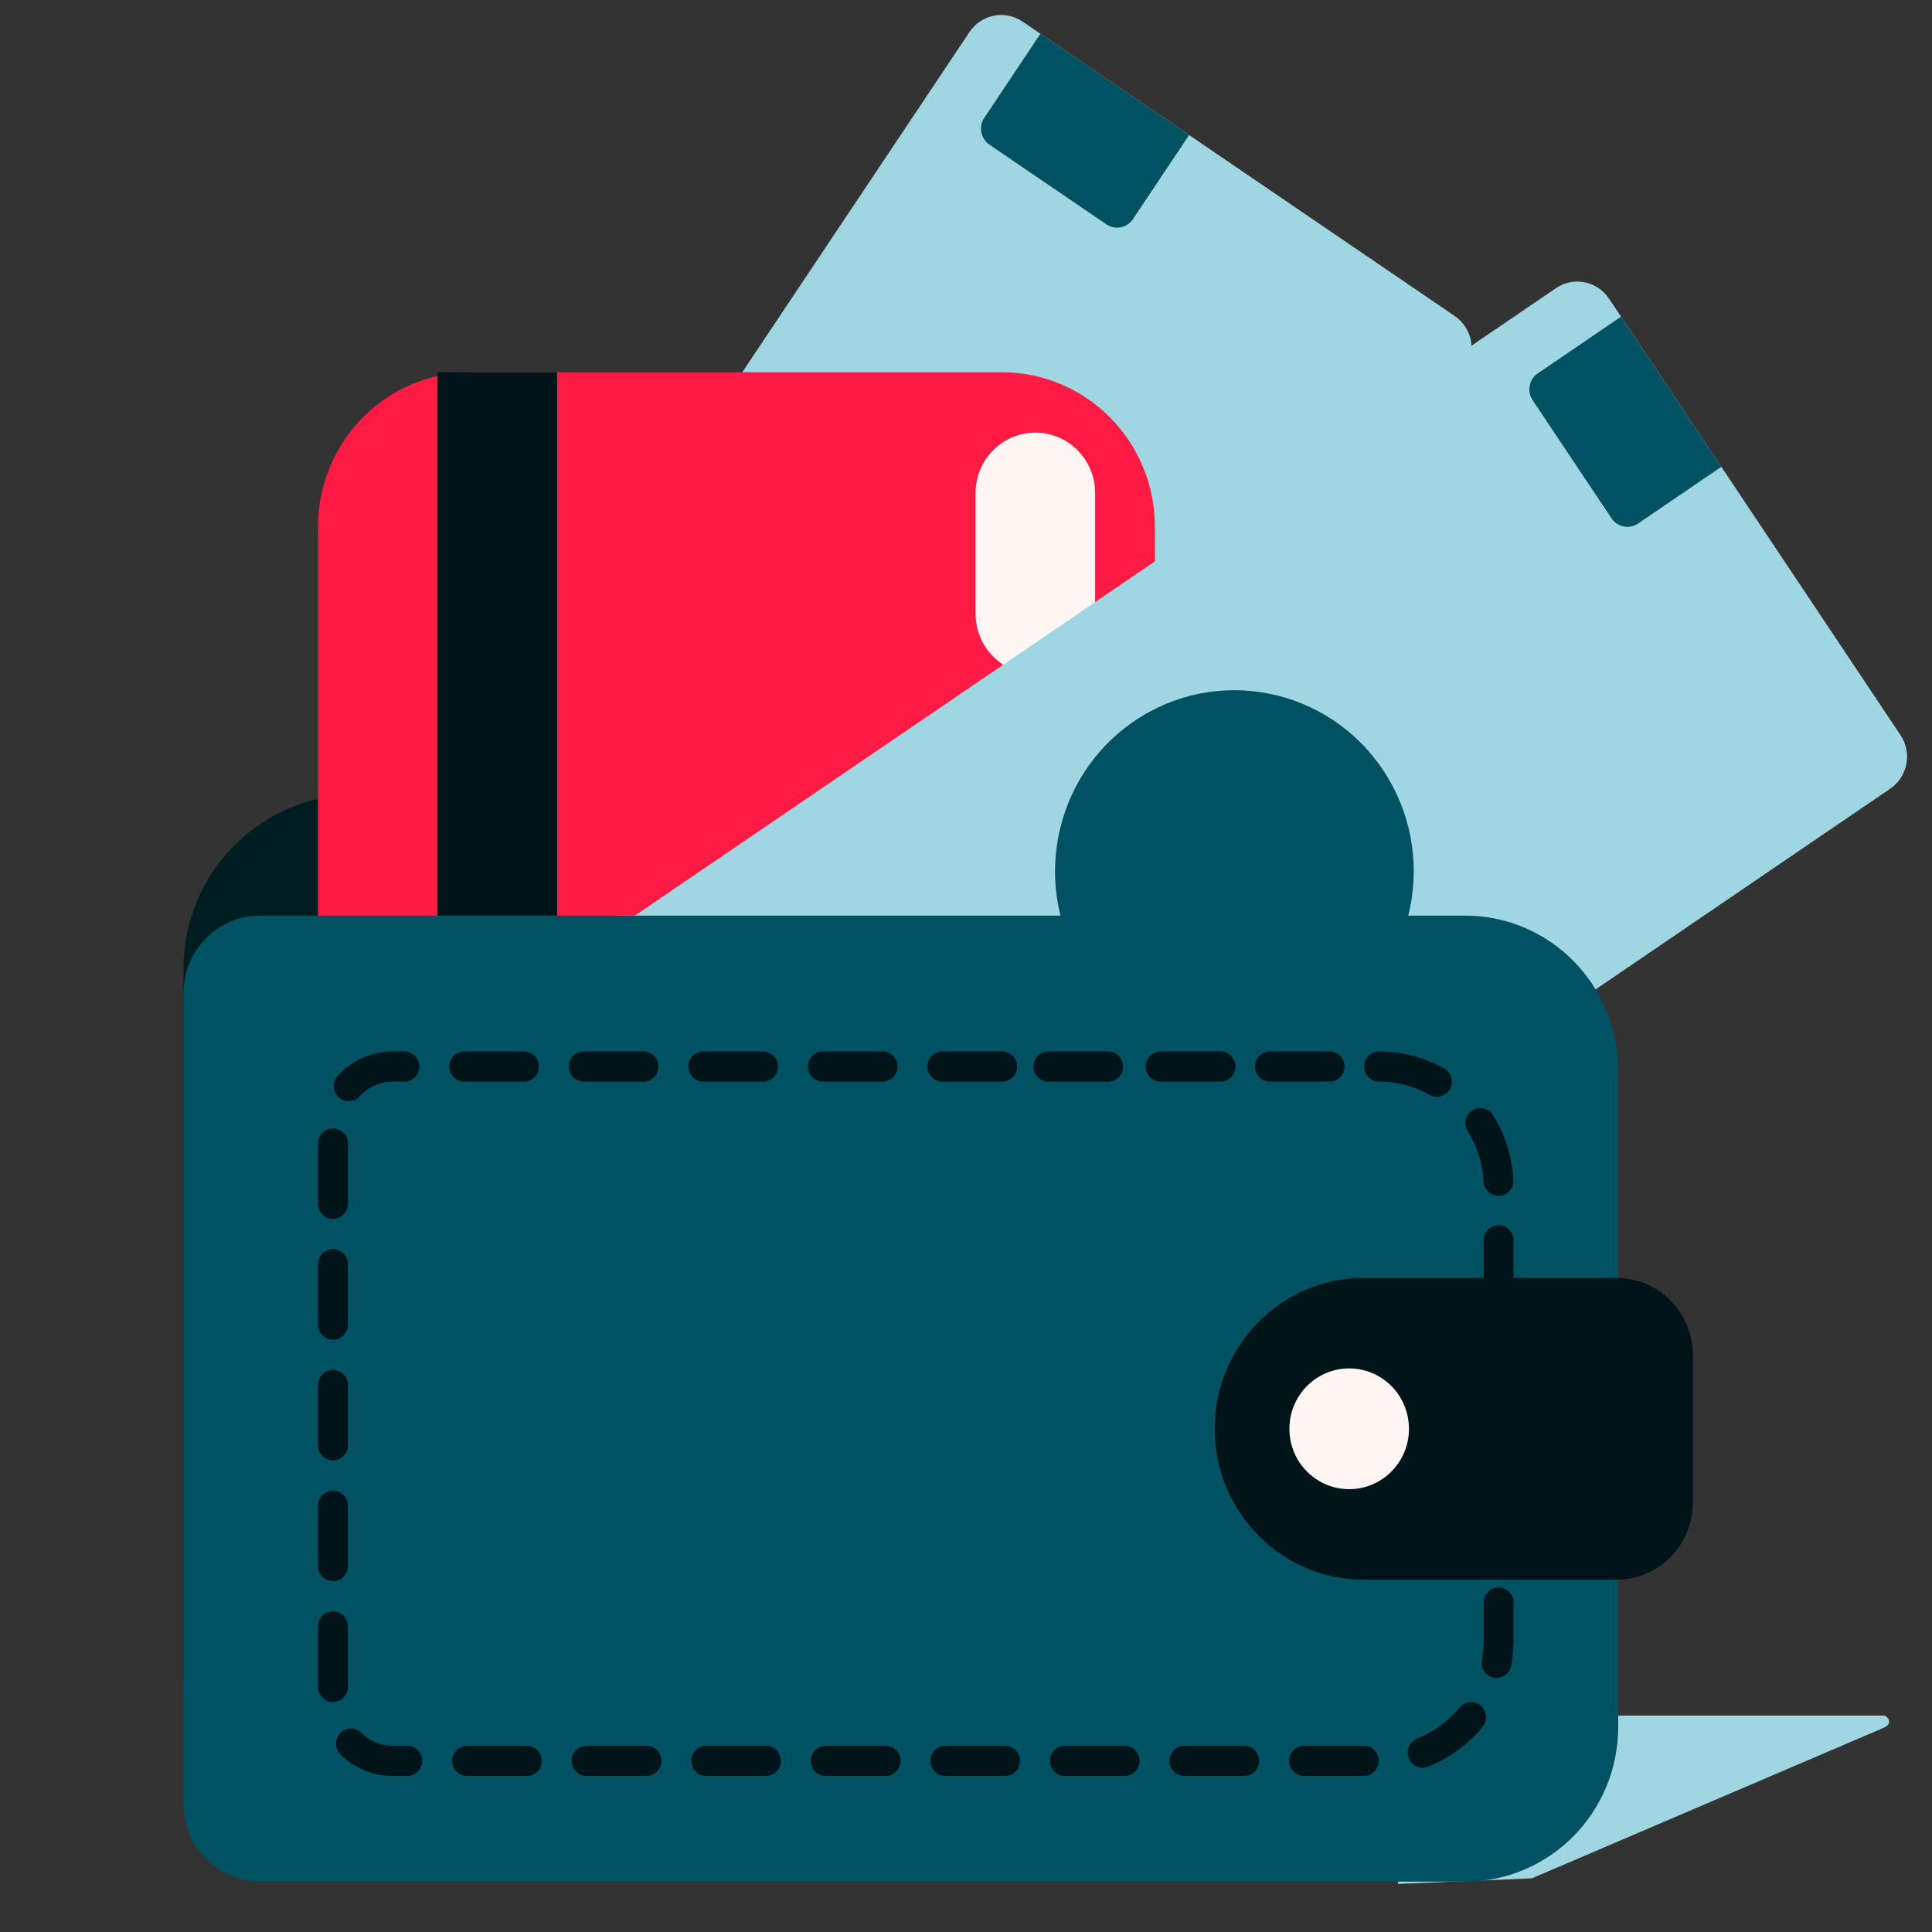 <svg width="100" height="100" viewBox="0 0 100 100" fill="none" xmlns="http://www.w3.org/2000/svg">
<rect x="0" y="0" width="100" height="100" fill="#333333" stroke="none"/>
<path fill-rule="evenodd" clip-rule="evenodd" d="M79.291 97.222L97.545 89.41C97.545 89.41 97.782 89.31 97.782 89.109C97.782 88.907 97.545 88.798 97.545 88.798H72.356V97.511L79.291 97.222Z" fill="#A0D6E2"/>
<path d="M9.499 50.142C9.499 45.171 13.488 41.142 18.41 41.142H40.254C44.628 41.142 48.175 44.723 48.175 49.142V83.142C48.175 87.56 44.628 91.142 40.254 91.142H13.459C11.272 91.142 9.499 89.351 9.499 87.142V50.142Z" fill="#001E22"/>
<path d="M14.865 58.114C13.958 57.497 13.719 56.254 14.331 55.338L50.18 1.658C50.791 0.742 52.022 0.5 52.929 1.118L75.296 16.356C76.203 16.974 76.442 18.217 75.831 19.133L39.981 72.813C39.37 73.728 38.139 73.97 37.232 73.353L14.865 58.114Z" fill="#A0D6E2"/>
<path d="M51.136 28.168C55.386 31.063 56.508 36.89 53.641 41.182C50.774 45.475 45.005 46.608 40.755 43.712C36.505 40.817 35.384 34.99 38.251 30.698C41.117 26.405 46.886 25.272 51.136 28.168Z" fill="#00141A"/>
<path d="M51.213 7.488C50.76 7.179 50.64 6.558 50.946 6.1L53.852 1.747L61.548 6.99L58.641 11.342C58.335 11.8 57.72 11.921 57.267 11.612L51.213 7.488Z" fill="#005162"/>
<path d="M20.069 54.122C19.616 53.813 19.496 53.191 19.802 52.733L20.425 51.801C20.731 51.343 21.346 51.222 21.799 51.531L25.288 53.907C25.741 54.216 25.861 54.838 25.555 55.296L24.932 56.228C24.627 56.686 24.011 56.807 23.558 56.498L20.069 54.122Z" fill="#00141A"/>
<path d="M27.765 59.364C27.311 59.055 27.192 58.434 27.497 57.976L28.12 57.043C28.426 56.585 29.041 56.464 29.495 56.773L32.983 59.15C33.437 59.459 33.556 60.08 33.251 60.538L32.628 61.471C32.322 61.928 31.706 62.049 31.253 61.74L27.765 59.364Z" fill="#00141A"/>
<path d="M35.46 64.607C35.006 64.298 34.887 63.677 35.193 63.219L35.815 62.286C36.121 61.828 36.737 61.708 37.19 62.016L40.678 64.393C41.132 64.702 41.252 65.323 40.946 65.781L40.323 66.714C40.017 67.172 39.402 67.292 38.948 66.984L35.46 64.607Z" fill="#00141A"/>
<path d="M16.46 27.267C16.46 22.848 20.007 19.267 24.381 19.267H51.856C56.231 19.267 59.777 22.848 59.777 27.267V73.767C59.777 78.185 56.231 81.767 51.856 81.767H24.381C20.007 81.767 16.46 78.185 16.46 73.767V27.267Z" fill="#FF1B44"/>
<path fill-rule="evenodd" clip-rule="evenodd" d="M50.495 25.517C50.495 23.791 51.88 22.392 53.589 22.392C55.298 22.392 56.683 23.791 56.683 25.517V31.767C56.683 33.492 55.298 34.892 53.589 34.892C51.88 34.892 50.495 33.492 50.495 31.767V25.517Z" fill="#FFF6F3"/>
<path fill-rule="evenodd" clip-rule="evenodd" d="M28.837 81.767V19.267H22.648V81.767H28.837Z" fill="#00141A"/>
<path fill-rule="evenodd" clip-rule="evenodd" d="M38.119 78.642V47.392H31.931V78.642H38.119Z" fill="#FFF6F3"/>
<path d="M26.85 53.901C26.238 52.986 26.478 51.742 27.384 51.125L80.533 14.917C81.44 14.299 82.67 14.541 83.282 15.457L98.369 38.048C98.981 38.964 98.742 40.207 97.835 40.825L44.686 77.032C43.779 77.65 42.549 77.408 41.937 76.493L26.85 53.901Z" fill="#A0D6E2"/>
<path d="M71.587 39.859C74.454 44.151 73.332 49.978 69.082 52.873C64.832 55.769 59.063 54.636 56.197 50.343C53.33 46.051 54.451 40.224 58.701 37.329C62.951 34.434 68.72 35.566 71.587 39.859Z" fill="#005162"/>
<path d="M79.329 20.714C79.023 20.256 79.142 19.634 79.596 19.326L83.905 16.39L89.096 24.162L84.786 27.098C84.333 27.407 83.718 27.286 83.412 26.828L79.329 20.714Z" fill="#005162"/>
<path d="M33.156 52.168C32.851 51.71 32.97 51.089 33.423 50.78L34.347 50.151C34.8 49.842 35.416 49.963 35.721 50.42L38.075 53.944C38.38 54.402 38.261 55.023 37.807 55.332L36.884 55.961C36.431 56.27 35.815 56.149 35.51 55.691L33.156 52.168Z" fill="#00141A"/>
<path d="M38.347 59.94C38.041 59.483 38.161 58.861 38.614 58.552L39.538 57.923C39.991 57.614 40.606 57.735 40.912 58.193L43.265 61.716C43.571 62.174 43.451 62.796 42.998 63.105L42.075 63.734C41.621 64.043 41.006 63.922 40.7 63.464L38.347 59.94Z" fill="#00141A"/>
<path d="M43.537 67.713C43.231 67.255 43.351 66.633 43.804 66.325L44.728 65.695C45.181 65.387 45.797 65.507 46.102 65.965L48.456 69.489C48.761 69.947 48.642 70.568 48.188 70.877L47.265 71.506C46.812 71.815 46.196 71.694 45.89 71.236L43.537 67.713Z" fill="#00141A"/>
<path d="M9.499 51.392C9.499 49.182 11.272 47.392 13.459 47.392H75.835C80.21 47.392 83.756 50.973 83.756 55.392V89.392C83.756 93.81 80.21 97.392 75.835 97.392H13.459C11.272 97.392 9.499 95.601 9.499 93.392V51.392Z" fill="#005162"/>
<path fill-rule="evenodd" clip-rule="evenodd" d="M75.052 56.363C75.26 55.986 75.125 55.51 74.751 55.301C73.728 54.728 72.575 54.423 71.38 54.423C70.953 54.423 70.606 54.773 70.606 55.204C70.606 55.636 70.953 55.985 71.38 55.985C72.311 55.985 73.206 56.222 74.001 56.667C74.375 56.877 74.845 56.74 75.052 56.363ZM77.601 61.892C78.027 61.868 78.354 61.5 78.331 61.069C78.267 59.867 77.902 58.72 77.278 57.717C77.051 57.352 76.573 57.242 76.211 57.471C75.85 57.701 75.741 58.183 75.968 58.549C76.453 59.328 76.737 60.219 76.787 61.154C76.81 61.584 77.174 61.915 77.601 61.892ZM78.342 67.323C78.342 67.755 77.995 68.105 77.568 68.105C77.141 68.105 76.795 67.755 76.795 67.323V64.198C76.795 63.767 77.141 63.417 77.568 63.417C77.995 63.417 78.342 63.767 78.342 64.198V67.323ZM77.568 74.355C77.995 74.355 78.342 74.005 78.342 73.573V70.448C78.342 70.017 77.995 69.667 77.568 69.667C77.141 69.667 76.795 70.017 76.795 70.448V73.573C76.795 74.005 77.141 74.355 77.568 74.355ZM78.342 79.823C78.342 80.255 77.995 80.605 77.568 80.605C77.141 80.605 76.795 80.255 76.795 79.823V76.698C76.795 76.267 77.141 75.917 77.568 75.917C77.995 75.917 78.342 76.267 78.342 76.698V79.823ZM77.314 86.836C77.733 86.917 78.138 86.638 78.219 86.215C78.3 85.781 78.342 85.339 78.342 84.892V82.948C78.342 82.517 77.995 82.167 77.568 82.167C77.141 82.167 76.795 82.517 76.795 82.948V84.892C76.795 85.241 76.762 85.585 76.699 85.922C76.619 86.346 76.894 86.755 77.314 86.836ZM73.918 91.441C73.52 91.598 73.072 91.4 72.916 90.998C72.76 90.596 72.956 90.143 73.354 89.986C74.207 89.648 74.962 89.095 75.548 88.383C75.821 88.051 76.309 88.005 76.637 88.281C76.966 88.556 77.011 89.049 76.738 89.381C75.986 90.296 75.016 91.007 73.918 91.441ZM66.719 91.142C66.719 91.573 67.066 91.923 67.493 91.923H70.587C71.014 91.923 71.36 91.573 71.36 91.142C71.36 90.71 71.014 90.36 70.587 90.36H67.493C67.066 90.36 66.719 90.71 66.719 91.142ZM61.305 91.923C60.877 91.923 60.531 91.573 60.531 91.142C60.531 90.71 60.877 90.36 61.305 90.36H64.399C64.826 90.36 65.172 90.71 65.172 91.142C65.172 91.573 64.826 91.923 64.399 91.923H61.305ZM54.343 91.142C54.343 91.573 54.689 91.923 55.117 91.923H58.211C58.638 91.923 58.984 91.573 58.984 91.142C58.984 90.71 58.638 90.36 58.211 90.36H55.117C54.689 90.36 54.343 90.71 54.343 91.142ZM48.928 91.923C48.501 91.923 48.155 91.573 48.155 91.142C48.155 90.71 48.501 90.36 48.928 90.36H52.023C52.45 90.36 52.796 90.71 52.796 91.142C52.796 91.573 52.45 91.923 52.023 91.923H48.928ZM41.967 91.142C41.967 91.573 42.313 91.923 42.74 91.923H45.834C46.262 91.923 46.608 91.573 46.608 91.142C46.608 90.71 46.262 90.36 45.834 90.36H42.74C42.313 90.36 41.967 90.71 41.967 91.142ZM36.552 91.923C36.125 91.923 35.779 91.573 35.779 91.142C35.779 90.71 36.125 90.36 36.552 90.36H39.646C40.074 90.36 40.42 90.71 40.42 91.142C40.42 91.573 40.074 91.923 39.646 91.923H36.552ZM29.59 91.142C29.59 91.573 29.937 91.923 30.364 91.923H33.458C33.885 91.923 34.232 91.573 34.232 91.142C34.232 90.71 33.885 90.36 33.458 90.36H30.364C29.937 90.36 29.59 90.71 29.59 91.142ZM24.176 91.923C23.749 91.923 23.402 91.573 23.402 91.142C23.402 90.71 23.749 90.36 24.176 90.36H27.27C27.697 90.36 28.044 90.71 28.044 91.142C28.044 91.573 27.697 91.923 27.27 91.923H24.176ZM17.61 89.701C17.31 90.009 17.315 90.504 17.62 90.806C18.338 91.517 19.302 91.923 20.328 91.923H21.082C21.509 91.923 21.855 91.573 21.855 91.142C21.855 90.71 21.509 90.36 21.082 90.36H20.328C19.711 90.36 19.135 90.117 18.703 89.69C18.398 89.388 17.909 89.393 17.61 89.701ZM16.46 84.187C16.46 83.755 16.807 83.405 17.234 83.405C17.661 83.405 18.008 83.755 18.008 84.187V87.312C18.008 87.743 17.661 88.093 17.234 88.093C16.807 88.093 16.46 87.743 16.46 87.312V84.187ZM17.234 77.155C16.807 77.155 16.46 77.505 16.46 77.937V81.062C16.46 81.493 16.807 81.843 17.234 81.843C17.661 81.843 18.008 81.493 18.008 81.062V77.937C18.008 77.505 17.661 77.155 17.234 77.155ZM16.46 71.687C16.46 71.255 16.807 70.905 17.234 70.905C17.661 70.905 18.008 71.255 18.008 71.687V74.812C18.008 75.243 17.661 75.593 17.234 75.593C16.807 75.593 16.46 75.243 16.46 74.812V71.687ZM17.234 64.655C16.807 64.655 16.46 65.005 16.46 65.437V68.562C16.46 68.993 16.807 69.343 17.234 69.343C17.661 69.343 18.008 68.993 18.008 68.562V65.437C18.008 65.005 17.661 64.655 17.234 64.655ZM16.46 59.187C16.46 58.755 16.807 58.405 17.234 58.405C17.661 58.405 18.008 58.755 18.008 59.187V62.312C18.008 62.743 17.661 63.093 17.234 63.093C16.807 63.093 16.46 62.743 16.46 62.312V59.187ZM21.704 55.204C21.704 54.773 21.358 54.423 20.931 54.423H20.328C19.231 54.423 18.206 54.888 17.479 55.688C17.19 56.006 17.21 56.5 17.525 56.792C17.84 57.083 18.329 57.062 18.618 56.745C19.055 56.263 19.669 55.985 20.328 55.985H20.931C21.358 55.985 21.704 55.636 21.704 55.204ZM27.119 54.423C27.546 54.423 27.893 54.773 27.893 55.204C27.893 55.636 27.546 55.985 27.119 55.985H24.025C23.598 55.985 23.252 55.636 23.252 55.204C23.252 54.773 23.598 54.423 24.025 54.423H27.119ZM34.081 55.204C34.081 54.773 33.734 54.423 33.307 54.423H30.213C29.786 54.423 29.44 54.773 29.44 55.204C29.44 55.636 29.786 55.985 30.213 55.985H33.307C33.734 55.985 34.081 55.636 34.081 55.204ZM39.495 54.423C39.922 54.423 40.269 54.773 40.269 55.204C40.269 55.636 39.922 55.985 39.495 55.985H36.401C35.974 55.985 35.628 55.636 35.628 55.204C35.628 54.773 35.974 54.423 36.401 54.423H39.495ZM46.457 55.204C46.457 54.773 46.111 54.423 45.683 54.423H42.589C42.162 54.423 41.816 54.773 41.816 55.204C41.816 55.636 42.162 55.985 42.589 55.985H45.683C46.111 55.985 46.457 55.636 46.457 55.204ZM51.871 54.423C52.299 54.423 52.645 54.773 52.645 55.204C52.645 55.636 52.299 55.985 51.871 55.985H48.778C48.35 55.985 48.004 55.636 48.004 55.204C48.004 54.773 48.35 54.423 48.778 54.423H51.871ZM58.131 55.204C58.131 54.773 57.785 54.423 57.357 54.423H54.263C53.836 54.423 53.49 54.773 53.49 55.204C53.49 55.636 53.836 55.985 54.263 55.985H57.357C57.785 55.985 58.131 55.636 58.131 55.204ZM63.173 54.423C63.6 54.423 63.946 54.773 63.946 55.204C63.946 55.636 63.6 55.985 63.173 55.985H60.079C59.651 55.985 59.305 55.636 59.305 55.204C59.305 54.773 59.651 54.423 60.079 54.423H63.173ZM69.597 55.204C69.597 54.773 69.251 54.423 68.823 54.423H65.73C65.302 54.423 64.956 54.773 64.956 55.204C64.956 55.636 65.302 55.985 65.73 55.985H68.823C69.251 55.985 69.597 55.636 69.597 55.204Z" fill="#00141A"/>
<path d="M62.871 73.954C62.871 69.639 66.335 66.142 70.606 66.142H83.663C85.851 66.142 87.624 67.933 87.624 70.142V77.767C87.624 79.976 85.851 81.767 83.663 81.767H70.606C66.335 81.767 62.871 78.269 62.871 73.954Z" fill="#00141A"/>
<path d="M72.927 73.954C72.927 75.68 71.542 77.079 69.833 77.079C68.124 77.079 66.739 75.68 66.739 73.954C66.739 72.228 68.124 70.829 69.833 70.829C71.542 70.829 72.927 72.228 72.927 73.954Z" fill="#FFF6F3"/>
</svg>
